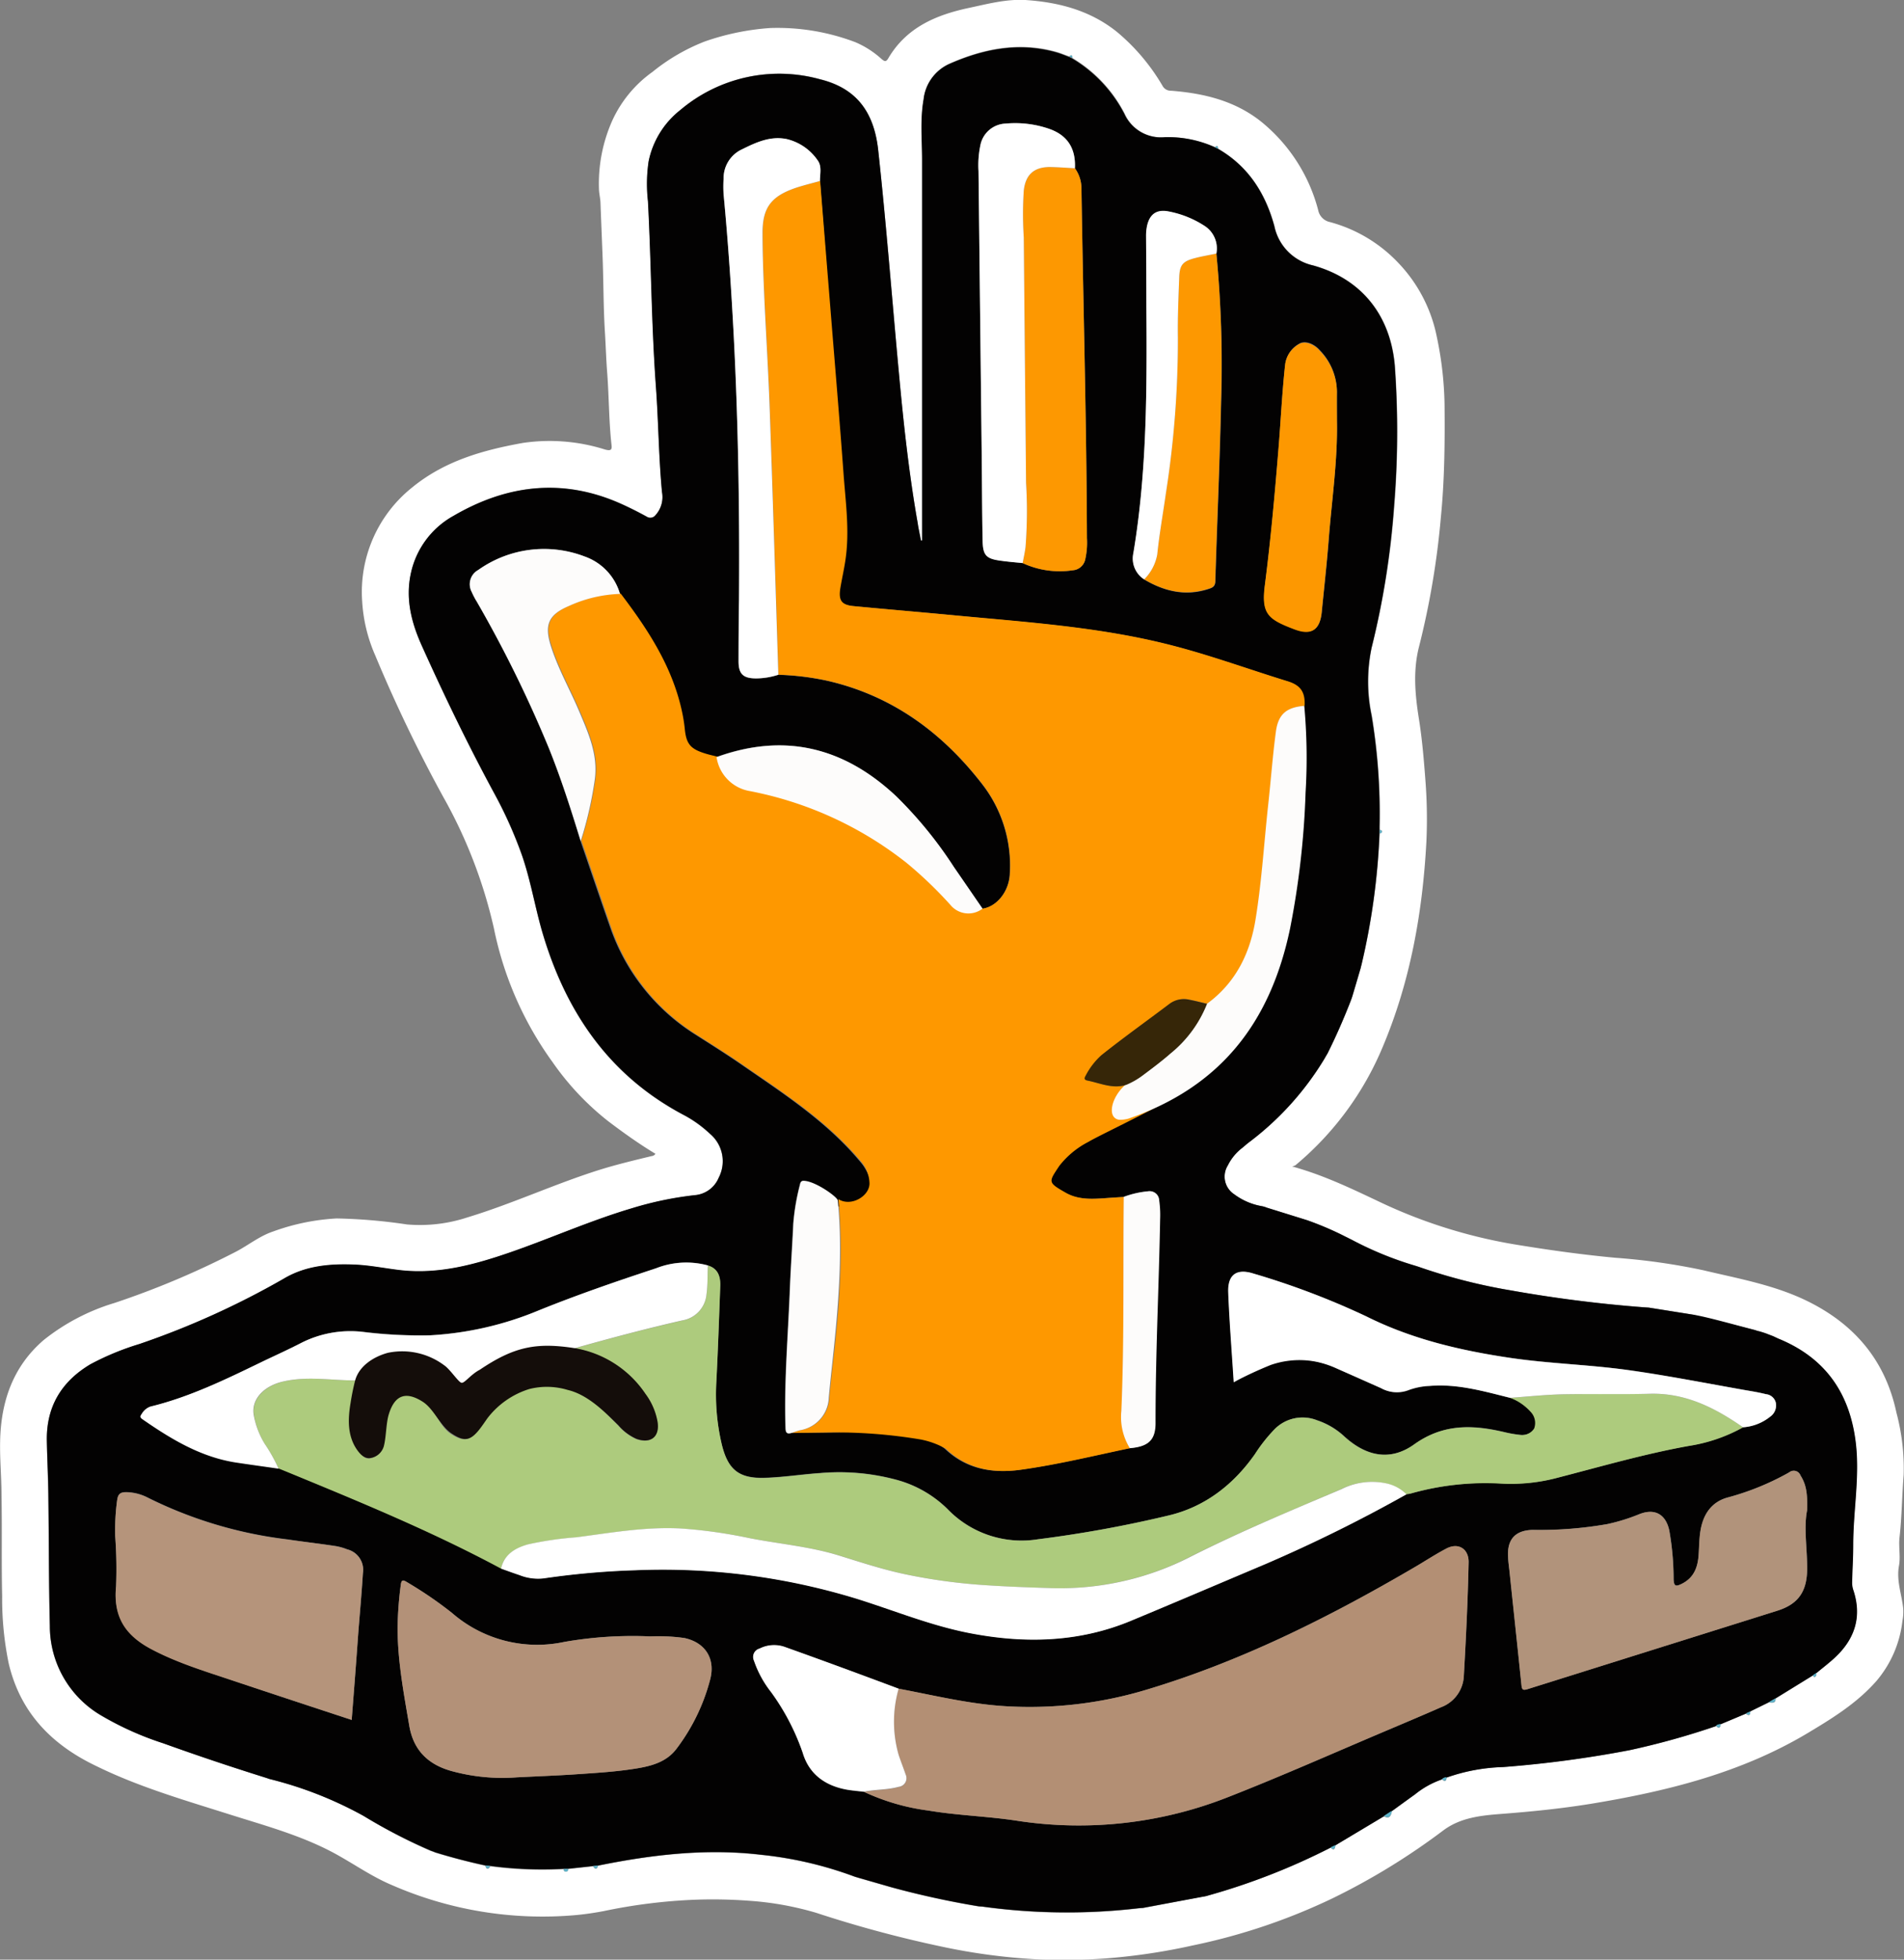 <svg xmlns="http://www.w3.org/2000/svg" viewBox="0 0 291.54 300"><rect x="0" y="0" width="291.54" height="300" fill="#808080" stroke="none"/><title>hand-island</title><g id="Layer_2" data-name="Layer 2"><g id="Hand_Island" data-name="Hand Island"><path d="M197.85,178.57c5.06,1.39,9.54,3.61,14.08,5.75a78.3,78.3,0,0,0,20.83,6.32c4.84.79,9.69,1.45,14.57,1.91a98.52,98.52,0,0,1,13.48,1.91c5.45,1.3,11,2.27,16.09,4.8,7.13,3.55,11.8,9.07,13.48,17a33.18,33.18,0,0,1,1.11,9.53c-.26,3.2-.28,6.42-.64,9.62-.15,1.42.18,2.91-.08,4.3-.41,2.24.4,4.3.64,6.43a7.19,7.19,0,0,1-.11,2,17.16,17.16,0,0,1-4,9.22c-3.07,3.49-7,5.86-10.87,8.17-9.94,5.85-20.91,8.61-32.16,10.5-4.81.81-9.66,1.3-14.52,1.67-3.08.24-6.15.57-8.76,2.52a103.4,103.4,0,0,1-16.93,10.38,93.13,93.13,0,0,1-21.41,7.22,94.61,94.61,0,0,1-13.42,2,90,90,0,0,1-10.64.12,93.56,93.56,0,0,1-14.69-2,181.55,181.55,0,0,1-18.89-5.1A47.41,47.41,0,0,0,114.91,291a74.9,74.9,0,0,0-8.6-.17,84,84,0,0,0-13.93,1.75c-1.4.26-2.81.47-4.22.6a57.58,57.58,0,0,1-28.09-4.57c-3.19-1.33-6-3.36-9.06-5-5.17-2.75-10.81-4.23-16.35-6-6.75-2.13-13.58-4.13-19.94-7.26C8,267.14,3.12,262.26,1.33,254.64a49.15,49.15,0,0,1-1-10.3c-.12-5.15,0-10.31-.1-15.46,0-2.75-.27-5.49-.21-8.24.12-6,1.92-11.4,6.65-15.48a32.2,32.2,0,0,1,10.86-5.69,130.53,130.53,0,0,0,18.77-7.94c1.85-1,3.51-2.33,5.51-3a33.61,33.61,0,0,1,9.73-2,82.66,82.66,0,0,1,10.78.92,23.28,23.28,0,0,0,9.28-1.09c6.89-2.09,13.42-5.15,20.29-7.3,2.61-.81,5.26-1.44,7.9-2.08a.74.74,0,0,0,.57-.35c-2.51-1.51-4.89-3.21-7.25-5a41.81,41.81,0,0,1-8.48-9,52.75,52.75,0,0,1-9-20.5A74.29,74.29,0,0,0,67.87,122a223.66,223.66,0,0,1-10.42-21.68,24,24,0,0,1-2-8.34,20.47,20.47,0,0,1,7.6-17.31c5-4.11,10.88-5.76,17-6.86a28.14,28.14,0,0,1,12.57,1c1,.28,1.12,0,1-.83-.39-3.6-.37-7.22-.64-10.82-.16-2-.22-4.06-.34-6.07-.26-4-.22-8-.38-12-.1-2.63-.21-5.25-.31-7.88,0-.71-.19-1.41-.23-2.12a23.69,23.69,0,0,1,2-10.56A18.66,18.66,0,0,1,99.92,11a29.78,29.78,0,0,1,8-4.65,38.3,38.3,0,0,1,10-2.06A33.55,33.55,0,0,1,131,6.47,14.23,14.23,0,0,1,135,9.05c.4.32.64.5,1-.1,2.77-4.73,7.29-6.66,12.37-7.74C151.23.6,154.07-.16,157,0c5.08.34,9.88,1.57,14,4.86a31.25,31.25,0,0,1,7,8.27,1.43,1.43,0,0,0,1.32.76c5,.39,9.82,1.53,13.87,4.8a25.84,25.84,0,0,1,8.65,13.48A2.32,2.32,0,0,0,203.66,34,22.38,22.38,0,0,1,214,40.13a22.81,22.81,0,0,1,6,11.42,53.8,53.8,0,0,1,1.19,10.5c.05,5.7,0,11.4-.56,17.08A124.58,124.58,0,0,1,217.28,99c-.95,3.71-.6,7.43,0,11.16.5,3.18.76,6.38,1,9.59a76.46,76.46,0,0,1,.13,9.08c-.58,10.82-2.45,21.39-6.68,31.42a47.19,47.19,0,0,1-13.39,18.15A2,2,0,0,1,197.85,178.57Zm71.62,25.26a2.85,2.85,0,0,1-.73-.21c-2.87-.74-8.81-2.09-9.37-2.34l-6.91-1.1-.77-.05a205.23,205.23,0,0,1-20.38-2.59A86.1,86.1,0,0,1,217.45,194l-.73-.24a52.32,52.32,0,0,1-9.57-3.89c-.41-.21-1-.47-1.44-.71a48.54,48.54,0,0,0-5.56-2.36l-6.2-1.93a5,5,0,0,0-.73-.22,9.83,9.83,0,0,1-4.22-1.81,3.23,3.23,0,0,1-1-4.42,7.7,7.7,0,0,1,2.25-2.72,8.35,8.35,0,0,1,.83-.7,45.3,45.3,0,0,0,11.73-12.94,9.09,9.09,0,0,1,.47-.8c1.32-2.64,2.5-5.34,3.57-8.09.08-.24.17-.49.25-.71.43-1.44.85-2.87,1.27-4.3a4.8,4.8,0,0,1,.13-.52,105.59,105.59,0,0,0,2.76-20.1c.15,0,.33,0,.34-.24s-.18-.22-.33-.24c0-.2,0-.4,0-.6a91.61,91.61,0,0,0-1.22-17,25.19,25.19,0,0,1,0-10.34,127.09,127.09,0,0,0,3.44-21.49A141.23,141.23,0,0,0,213.6,56c-.67-7.76-5.09-13.31-12.52-15.38a7.77,7.77,0,0,1-5.92-6c-1.36-5-4-9.19-8.64-11.86,0-.31-.09-.61-.48-.24A17.51,17.51,0,0,0,178.38,21a6.13,6.13,0,0,1-6.17-3.61,21.18,21.18,0,0,0-8-8.51c0-.31-.09-.61-.48-.24-.67-.24-1.33-.52-2-.71-5.71-1.59-11.15-.5-16.41,1.83a6.74,6.74,0,0,0-3.87,5.41c-.54,3.06-.23,6.13-.23,9.2q0,27.87,0,55.72c.05.58.13,2.44.11,2.68h-.39c-.07-.23-.37-2.42-.41-2.65-1.35-7.64-2.18-15.34-2.89-23.05-1.06-11.37-1.93-22.76-3.17-34.12-.65-5.95-3.44-9.47-8.88-10.83a23.43,23.43,0,0,0-21.39,4.69,13.38,13.38,0,0,0-4.87,7.88,23.42,23.42,0,0,0-.1,6.09c.5,9.41.53,18.85,1.21,28.26.4,5.41.43,10.85.94,16.26a4.13,4.13,0,0,1-1,3.55,1,1,0,0,1-1.35.22c-1.26-.69-2.54-1.34-3.85-1.93-8.91-4-17.51-3-25.76,1.83a13.22,13.22,0,0,0-6.53,8.93c-.81,3.84.11,7.45,1.68,10.94C68,106.48,71.64,114,75.62,121.39a65.53,65.53,0,0,1,4.26,9.48c1.32,3.78,2,7.73,3.06,11.56,3.57,12.33,10.24,22.26,21.88,28.36a18.36,18.36,0,0,1,3.88,2.81,5.48,5.48,0,0,1,1.33,6.73,4.35,4.35,0,0,1-3.68,2.67,52.63,52.63,0,0,0-9.6,2c-6.31,1.87-12.34,4.56-18.55,6.72-5.5,1.91-11.06,3.44-17,2.75-2.3-.27-4.57-.74-6.89-.84-3.81-.16-7.55.18-10.89,2.16a126.46,126.46,0,0,1-22.1,10,41.16,41.16,0,0,0-7.5,3.1c-4.47,2.67-6.77,6.54-6.66,11.77.06,3,.2,6.07.24,9.1.08,6.4.06,12.79.22,19.18a15.86,15.86,0,0,0,7.88,13.71A47.35,47.35,0,0,0,25,266.87q7.83,2.82,15.76,5.29a3.22,3.22,0,0,1,.49.17A59.09,59.09,0,0,1,55.68,278a82.63,82.63,0,0,0,10.26,5.36,4.71,4.71,0,0,1,.71.27q3.8,1.14,7.66,2c.19.61.45.58.77.08a60.15,60.15,0,0,0,11.22.44c0,.18.09.36.32.38s.37-.17.4-.41l3.79-.41c.31.49.57.53.77-.08,8.23-1.7,16.53-2.64,24.94-1.66a57.87,57.87,0,0,1,14.14,3.27c.23.1.5.13.74.24l5.15,1.48a134.51,134.51,0,0,0,13.29,2.9c.33.06.59,0,.77.07a94.46,94.46,0,0,0,23.64.24,4.5,4.5,0,0,1,.76-.06l9.32-1.79c.25,0,.53-.12.75-.17a100.9,100.9,0,0,0,18.66-7.3c.6.59.66.07.76-.37l7.39-4.42c.91.49,1.1-.13,1.25-.81q1.77-1.29,3.55-2.57a13.47,13.47,0,0,1,4.11-2.28c.45.43.66.27.71-.28a28.28,28.28,0,0,1,8.64-1.61,173.44,173.44,0,0,0,19.4-2.59,118,118,0,0,0,13.21-3.68c.45.44.66.28.7-.28l3.86-1.62c.52.44.68.19.69-.35l2.79-1.35c.48,0,1.09.23,1.08-.62l5.71-3.52c.08.13.16.29.33.22s.18-.37.2-.58c.95-.79,1.94-1.54,2.84-2.38,3-2.82,4.11-6.19,2.82-10.2a3.67,3.67,0,0,1-.22-1.17c0-2,.17-3.91.17-5.87,0-5.18,1-10.33.4-15.55-.88-7.48-4.5-12.91-11.55-15.88-.33-.14-.64-.3-1-.45s-.45-.2-.71-.28A3.68,3.68,0,0,1,269.47,203.83Z" fill="#fff"/><path d="M207.15,189.89a52.32,52.32,0,0,0,9.57,3.89c.25.08.47.14.73.24a86.1,86.1,0,0,0,13.86,3.52,205.23,205.23,0,0,0,20.38,2.59l.77.05,6.91,1.1c2.27.39,6.5,1.6,9.37,2.34a5.13,5.13,0,0,0,.73.21,11.11,11.11,0,0,1,1.44.49c.26.1.47.17.71.28s.63.31,1,.45c7.05,3,10.67,8.4,11.55,15.88.61,5.22-.4,10.37-.4,15.55,0,2-.13,3.91-.17,5.87a3.67,3.67,0,0,0,.22,1.17c1.29,4,.2,7.38-2.82,10.2-.9.84-1.89,1.59-2.84,2.38l-.53.36L271.88,260l-1.08.62L268,262l-.69.35-3.86,1.62c-.25.05-.52.05-.7.28a118,118,0,0,1-13.21,3.68,173.44,173.44,0,0,1-19.4,2.59,28.28,28.28,0,0,0-8.64,1.61.91.91,0,0,0-.71.28,13.47,13.47,0,0,0-4.11,2.28q-1.78,1.28-3.55,2.57l-1.25.81-7.39,4.42-.76.37a100.9,100.9,0,0,1-18.66,7.3,5.06,5.06,0,0,1-.79.19L175,292.07l-.76.06a94.46,94.46,0,0,1-23.64-.24l-.77-.07a134.51,134.51,0,0,1-13.29-2.9l-5.15-1.48a6.39,6.39,0,0,1-.74-.24,57.87,57.87,0,0,0-14.14-3.27c-8.41-1-16.71,0-24.94,1.66l-.77.08-3.79.41-.72,0a60.15,60.15,0,0,1-11.22-.44l-.77-.08q-3.87-.82-7.66-2c-.26-.11-.44-.16-.71-.27A82.63,82.63,0,0,1,55.68,278a59.09,59.09,0,0,0-14.44-5.66l-.49-.17q-7.94-2.48-15.76-5.29a47.35,47.35,0,0,1-9.47-4.26A15.86,15.86,0,0,1,7.64,248.9c-.16-6.39-.14-12.78-.22-19.18,0-3-.18-6.07-.24-9.1-.11-5.23,2.19-9.1,6.66-11.77a41.16,41.16,0,0,1,7.5-3.1,126.46,126.46,0,0,0,22.1-10c3.34-2,7.08-2.32,10.89-2.16,2.32.1,4.59.57,6.89.84,5.92.69,11.48-.84,17-2.75,6.21-2.16,12.24-4.85,18.55-6.72a52.63,52.63,0,0,1,9.6-2,4.35,4.35,0,0,0,3.68-2.67,5.48,5.48,0,0,0-1.33-6.73,18.36,18.36,0,0,0-3.88-2.81c-11.64-6.1-18.31-16-21.88-28.36-1.1-3.83-1.74-7.78-3.06-11.56a65.53,65.53,0,0,0-4.26-9.48c-4-7.38-7.63-14.91-11.07-22.55-1.57-3.49-2.49-7.1-1.68-10.94A13.22,13.22,0,0,1,69.4,79c8.25-4.82,16.85-5.85,25.76-1.83,1.31.59,2.59,1.24,3.85,1.93a1,1,0,0,0,1.35-.22,4.13,4.13,0,0,0,1-3.55c-.51-5.41-.54-10.85-.94-16.26-.68-9.41-.71-18.85-1.21-28.26a23.42,23.42,0,0,1,.1-6.09,13.38,13.38,0,0,1,4.87-7.88,23.43,23.43,0,0,1,21.39-4.69C131,13.48,133.82,17,134.47,23c1.24,11.36,2.11,22.75,3.17,34.12.71,7.71,1.54,15.41,2.89,23.05,0,.23.4,1.95.49,2.58l.16,0c0-.63,0-2.35,0-2.58q0-27.86,0-55.72c0-3.07-.31-6.14.23-9.2a6.74,6.74,0,0,1,3.87-5.41c5.26-2.33,10.7-3.42,16.41-1.83.69.19,1.35.47,2,.71l.48.24a21.18,21.18,0,0,1,8,8.51A6.13,6.13,0,0,0,178.38,21,17.51,17.51,0,0,1,186,22.54l.48.24c4.65,2.67,7.28,6.84,8.64,11.86a7.77,7.77,0,0,0,5.92,6c7.43,2.07,11.85,7.62,12.52,15.38a141.23,141.23,0,0,1-.13,21.67A127.09,127.09,0,0,1,210,99.19a25.19,25.19,0,0,0,0,10.34,91.61,91.61,0,0,1,1.22,17c0,.2,0,.4,0,.6v.48a105.59,105.59,0,0,1-2.76,20.1c-.05.18-.09.35-.13.52-.42,1.43-.84,2.86-1.27,4.3-.07.25-.15.44-.25.71-1.07,2.75-2.25,5.45-3.57,8.09-.15.24-.31.53-.47.8A45.3,45.3,0,0,1,191.08,175c-.27.23-.53.46-.83.7a7.7,7.7,0,0,0-2.25,2.72,3.23,3.23,0,0,0,1,4.42,9.83,9.83,0,0,0,4.22,1.81,3.6,3.6,0,0,1,.73.22l6.2,1.93a48.54,48.54,0,0,1,5.56,2.36C206.12,189.37,206.69,189.65,207.15,189.89ZM186.25,38.82a4.11,4.11,0,0,0-1.85-4.24,15.28,15.28,0,0,0-5.4-2.16c-1.89-.38-3,.41-3.36,2.3a7.94,7.94,0,0,0-.13,1.54q0,5.39.05,10.77c.06,12.61.07,25.23-2,37.71a3.78,3.78,0,0,0,1.67,4c3.12,1.84,6.39,2.6,9.94,1.4.56-.19.91-.42.93-1.15.28-9.18.69-18.35.89-27.52A177.67,177.67,0,0,0,186.25,38.82ZM156.59,86.2a13.48,13.48,0,0,0,7.69,1.1,2.1,2.1,0,0,0,1.9-1.71,11.58,11.58,0,0,0,.25-3.21c-.06-17.84-.57-35.67-.84-53.5a5.3,5.3,0,0,0-1-3.12c.15-3.05-1.15-5.08-4-6.05a15.93,15.93,0,0,0-6.61-.79,4.09,4.09,0,0,0-3.87,3.32,14.83,14.83,0,0,0-.28,3.93q.24,21.8.49,43.58c.05,4.35.05,8.7.14,13,0,2.27.57,2.77,2.8,3.06C154.37,86,155.48,86.09,156.59,86.2ZM132.32,274.32a33.36,33.36,0,0,0,9.82,2.85c4.45.75,9,.87,13.44,1.54a62.28,62.28,0,0,0,32.56-3.63c8-3.14,15.89-6.64,23.82-10,2.9-1.23,5.81-2.45,8.69-3.72a5.37,5.37,0,0,0,3.5-4.86c.33-5.78.61-11.57.73-17.36,0-2-1.54-3-3.36-2.1-1.63.85-3.17,1.86-4.75,2.79-13.05,7.63-26.49,14.4-41,18.78a61.86,61.86,0,0,1-22,2.58c-5.49-.35-10.8-1.64-16.16-2.67-5.78-2.16-11.56-4.31-17.39-6.34a4.92,4.92,0,0,0-3.91.23,1.32,1.32,0,0,0-.86,1.85,16.18,16.18,0,0,0,2.62,4.81,35.21,35.21,0,0,1,4.84,9.28c1,3.37,3.6,5.14,7,5.69C130.73,274.16,131.52,274.23,132.32,274.32ZM266.89,218.5a7.45,7.45,0,0,0,4.16-1.64,2.11,2.11,0,0,0,.87-2.1,1.72,1.72,0,0,0-1.52-1.34c-1-.26-2.11-.44-3.17-.62-6-1-11.91-2.26-17.93-3.07s-11.94-1-17.87-1.84c-7.69-1.13-15.22-2.87-22.2-6.37A119.47,119.47,0,0,0,192,195c-2.61-.84-4,.15-3.89,2.91.18,4.55.55,9.08.84,13.72a28.7,28.7,0,0,1,5.6-2.93c3.25-1.24,7-.58,10.19.83,2.26,1,4.52,2,6.76,3a5,5,0,0,0,4.26.28,10.49,10.49,0,0,1,3.16-.62c4.27-.36,8.31.8,12.37,1.83a7.94,7.94,0,0,1,3.48,2.21,2.21,2.21,0,0,1,.35,2.43,2.55,2.55,0,0,1-2.29,1,18.6,18.6,0,0,1-2.35-.4c-4.88-1.18-9.44-1.36-13.92,1.85-3.65,2.61-7.38,1.86-10.79-1.3a11.38,11.38,0,0,0-4.08-2.39,6,6,0,0,0-6.61,1.48,24.38,24.38,0,0,0-2.88,3.67c-3.32,4.7-7.69,8.12-13.28,9.43a185.92,185.92,0,0,1-20,3.64A15.74,15.74,0,0,1,145.08,231a17.67,17.67,0,0,0-7.94-4.51,33.61,33.61,0,0,0-11.52-1c-2.82.19-5.64.64-8.46.73-4.06.14-5.73-1.27-6.67-5.21a33.38,33.38,0,0,1-.81-9.51c.25-4.9.42-9.81.6-14.72,0-1.42-.36-2.61-1.89-3.07a12.61,12.61,0,0,0-7.87.41c-6,2-12.07,4.07-18,6.46A50.43,50.43,0,0,1,66,204.4a71.46,71.46,0,0,1-10-.48,16.59,16.59,0,0,0-9.65,1.58c-2,1.08-4.14,2-6.22,3-5.53,2.66-11,5.35-17,6.81a2.51,2.51,0,0,0-1.35,1.11c-.31.4-.19.57.17.82,4.42,3.06,9,5.81,14.42,6.62,2.13.32,4.26.61,6.39.92l1.21.49c11.12,4.58,22.24,9.14,32.85,14.84.94.34,1.87.68,2.81,1a7.65,7.65,0,0,0,3.64.5,122.57,122.57,0,0,1,14.06-1.25,101.29,101.29,0,0,1,33.9,4.36c5.73,1.79,11.3,4.09,17.23,5.25,8.45,1.65,16.75,1.46,24.8-1.88,6.83-2.84,13.64-5.75,20.46-8.63a227.82,227.82,0,0,0,21.71-10.73c.24,0,.48-.06.71-.12a42.07,42.07,0,0,1,13.59-1.53,27.73,27.73,0,0,0,9-.93c6.62-1.71,13.2-3.62,19.95-4.83A24.87,24.87,0,0,0,266.89,218.5ZM125.55,27.71c0-1.07.33-2.25-.36-3.15a8,8,0,0,0-4.72-3.25c-2.52-.52-4.7.5-6.85,1.56a4.86,4.86,0,0,0-2.83,4.51,19,19,0,0,0,0,2.39c.7,7.32,1.19,14.65,1.57,22,.68,13.36.89,26.73.79,40.11,0,3.12-.06,6.23-.07,9.34,0,2,.71,2.63,2.69,2.65a11.21,11.21,0,0,0,3.4-.56,40.78,40.78,0,0,1,7.47.91c9.93,2.27,17.63,7.93,23.76,15.86a20.27,20.27,0,0,1,4.2,13.77c-.13,2.66-2,5-4.19,5.27-1.46-2.14-2.93-4.27-4.38-6.41a63.3,63.3,0,0,0-8.82-10.82c-8-7.5-17.1-9.77-27.54-6-.65-.18-1.31-.32-1.95-.53-2.18-.69-2.79-1.48-3-3.76a23.37,23.37,0,0,0-.37-2.37c-1.41-7-5.22-12.76-9.44-18.31a8.59,8.59,0,0,0-5.39-5.72,17.39,17.39,0,0,0-16.31,2.06,2.48,2.48,0,0,0-1,3.35A11,11,0,0,0,73,92.09a189.67,189.67,0,0,1,11,22.39c1.89,4.65,3.4,9.43,4.87,14.22,1.51,4.4,3,8.81,4.54,13.21a31.5,31.5,0,0,0,13.15,16.53c2.25,1.44,4.52,2.86,6.72,4.37,6.53,4.51,13.23,8.81,18.4,15a7.19,7.19,0,0,1,1.64,3.21c.44,2.33-2.28,5.1-5.55,3.38a35,35,0,0,1-4.68-3.64c-.49,0-.57.27-.65.66a34.25,34.25,0,0,0-1,5.88c-.16,3.46-.41,6.93-.54,10.39-.28,7-.88,13.92-.65,20.89,0,.67.15,1,.86.79l5.26-.07c5.55-.08,8.85-.28,14.29.53a10.31,10.31,0,0,1,4,1.95c3.24,3.1,7.19,3.81,11.45,3.23,5.66-.78,11.2-2.14,16.78-3.31,2.85-.23,4-1.21,3.94-3.73,0-10.45.51-20.89.7-31.34a16.08,16.08,0,0,0-.14-2.86,1.45,1.45,0,0,0-1.72-1.39,14.21,14.21,0,0,0-3.71.86l-1.55.1c-2.5.15-5.07.56-7.38-.75-2.77-1.59-2.62-1.61-1-4.09a13.4,13.4,0,0,1,4.48-3.7,20.27,20.27,0,0,0,4.74-3.38,1.39,1.39,0,0,0,.8-.16c14.05-4.85,22.38-14.71,25.41-29.14a128.52,128.52,0,0,0,2.37-20.79,87.74,87.74,0,0,0-.2-13.27c.11-2-.54-3.14-2.56-3.76-6.24-1.92-12.38-4.19-18.73-5.75-10.5-2.59-21.27-3.28-32-4.32-5.24-.5-10.49-.94-15.74-1.44-1.87-.18-2.35-.86-2.06-2.72.25-1.53.61-3,.82-4.59.61-4.39,0-8.77-.34-13.14-.63-8.64-1.37-17.26-2.06-25.9Q126.29,37.08,125.55,27.71ZM79.13,272.09c3.39-.17,6.14-.27,8.89-.46,3.22-.22,6.45-.4,9.64-.94,2.27-.38,4.47-1,5.94-3a30.05,30.05,0,0,0,5.14-10.59c.83-3.17-.74-5.65-3.94-6.34a28.83,28.83,0,0,0-5.25-.25,60.74,60.74,0,0,0-13.12.84,19.87,19.87,0,0,1-17.23-4.44,60.65,60.65,0,0,0-6.91-4.72c-.7-.45-.84-.22-.93.49a55.48,55.48,0,0,0-.48,6.44c0,5.1.94,10.08,1.79,15.07.64,3.78,2.93,6,6.54,6.95A29.34,29.34,0,0,0,79.13,272.09ZM276.7,231.22c.1-2.8-.21-4.06-1-5.36a1.1,1.1,0,0,0-1.74-.46,40.47,40.47,0,0,1-9.26,3.8c-2.6.65-3.91,2.59-4.32,5.18-.19,1.19-.19,2.39-.27,3.58-.12,1.93-.71,3.58-2.62,4.51-.9.44-1.17.36-1.22-.73a42.77,42.77,0,0,0-.67-7.5c-.57-2.52-2.3-3.37-4.67-2.41a29.2,29.2,0,0,1-4.79,1.48,60.06,60.06,0,0,1-11.44.89c-2.67.06-3.93,1.45-3.77,4.12,0,.72.13,1.43.21,2.15.61,5.83,1.24,11.66,1.84,17.5.07.71.25.82.95.6,12.74-4,25.49-8,38.22-12,3.28-1,4.55-3,4.57-6.46C276.73,237,276.17,233.84,276.7,231.22ZM53.85,263.3c.35-4.49.69-8.82,1-13.16.24-3.1.53-6.2.72-9.31a3.23,3.23,0,0,0-2.41-3.66,8.69,8.69,0,0,0-1.84-.51c-2.41-.35-4.83-.62-7.24-1a65.2,65.2,0,0,1-21.44-6.4,7.45,7.45,0,0,0-3.31-.84c-1,0-1.27.39-1.39,1.25a33.75,33.75,0,0,0-.29,5.5,67.68,67.68,0,0,1,.13,7.66c-.45,4.56,1.45,7.51,5.38,9.6s8.4,3.44,12.7,4.89C41.82,259.35,47.76,261.29,53.85,263.3Zm150.86-199c0-1.43,0-2.87,0-4.31a9.17,9.17,0,0,0-2.61-6.37c-.93-1.07-2.33-1.54-3.17-1a4.17,4.17,0,0,0-2.13,3.15c-.48,4.2-.68,8.43-1,12.65-.57,7-1.2,14.07-2.1,21.08-.57,4.43.45,5.24,4.54,6.79,2.58,1,3.89.1,4.16-2.63.36-3.66.77-7.3,1.06-11C203.91,76.6,204.84,70.51,204.71,64.34Z" fill="#030202"/><path d="M211.89,278l1.25-.81C213,277.89,212.8,278.51,211.89,278Z" fill="#5fb4ca"/><path d="M270.8,260.6l1.08-.62C271.89,260.83,271.28,260.6,270.8,260.6Z" fill="#5fb4ca"/><path d="M203.74,282.81l.76-.37C204.4,282.88,204.34,283.4,203.74,282.81Z" fill="#5fb4ca"/><path d="M267.32,262.3,268,262C268,262.49,267.84,262.74,267.32,262.3Z" fill="#5fb4ca"/><path d="M262.76,264.2c.18-.23.45-.23.7-.28C263.42,264.48,263.21,264.64,262.76,264.2Z" fill="#5fb4ca"/><path d="M220.8,272.36a.91.91,0,0,1,.71-.28C221.46,272.63,221.25,272.79,220.8,272.36Z" fill="#5fb4ca"/><path d="M74.31,285.59l.77.08C74.76,286.17,74.5,286.2,74.31,285.59Z" fill="#5fb4ca"/><path d="M90.81,285.67l.77-.08C91.38,286.2,91.12,286.16,90.81,285.67Z" fill="#5fb4ca"/><path d="M86.3,286.11l.72,0c0,.24-.11.44-.4.41S86.34,286.29,86.3,286.11Z" fill="#5fb4ca"/><path d="M277.59,256.46l.53-.36c0,.21.05.47-.2.58S277.67,256.59,277.59,256.46Z" fill="#5fb4ca"/><path d="M211.26,127.56v-.48c.15,0,.33,0,.33.24S211.41,127.53,211.26,127.56Z" fill="#5fb4ca"/><path d="M186.52,22.78l-.48-.24C186.43,22.17,186.48,22.47,186.52,22.78Z" fill="#5fb4ca"/><path d="M164.22,8.88l-.48-.24C164.13,8.27,164.18,8.57,164.22,8.88Z" fill="#5fb4ca"/><path d="M150.45,139.1c2.16-.3,4.06-2.61,4.19-5.27a20.27,20.27,0,0,0-4.2-13.77c-6.13-7.93-13.83-13.59-23.76-15.86a40.78,40.78,0,0,0-7.47-.91c-.43-13.54-.84-27.07-1.32-40.61-.2-5.74-.57-11.48-.83-17.23-.14-3.27-.28-6.55-.27-9.82,0-3.87,1.3-5.57,5-6.84,1.24-.42,2.52-.72,3.79-1.08q.75,9.36,1.51,18.73c.69,8.64,1.43,17.26,2.06,25.9.31,4.37.95,8.75.34,13.14-.21,1.54-.57,3.06-.82,4.59-.29,1.86.19,2.54,2.06,2.72,5.25.5,10.5.94,15.74,1.44,10.71,1,21.48,1.73,32,4.32,6.35,1.56,12.49,3.83,18.73,5.75,2,.62,2.67,1.71,2.56,3.76-2.68.21-4,1.24-4.34,3.89-.5,3.72-.77,7.46-1.18,11.19-.64,5.87-1,11.77-1.94,17.6-.84,5.22-3.05,9.72-7.44,12.93-.89-.21-1.77-.45-2.67-.62a3.67,3.67,0,0,0-3.06.64c-3.47,2.62-7,5.14-10.41,7.85a10.91,10.91,0,0,0-2.39,3.1c-.23.38-.3.67.24.78,2,.4,3.89,1.34,6,.64a31.34,31.34,0,0,1,4.86-.55c1.58-.07,4.19,0,3.49,1.55-1.32,1.48-12.6,6.72-14.25,7.74a13.4,13.4,0,0,0-4.48,3.7c-1.64,2.48-1.79,2.5,1,4.09,2.31,1.31,4.88.9,7.38.75l1.55-.1c-.12,10.92.09,21.84-.37,32.75a9.08,9.08,0,0,0,1.3,5.71c-5.58,1.17-11.12,2.53-16.78,3.31-4.26.58-8.21-.13-11.45-3.23a12.84,12.84,0,0,0-3.84-1.41,78.47,78.47,0,0,0-14.46-1.07l-5.26.07c.45-.15.89-.32,1.35-.43a5.25,5.25,0,0,0,4.39-5c.14-1.54.3-3.09.47-4.63,1-8.56,1.75-17.13.9-25.74,2,1.27,4.93-.56,4.76-2.56a5.3,5.3,0,0,0-1.3-3.21c-5.17-6.19-11.87-10.49-18.4-15-2.2-1.51-4.47-2.93-6.72-4.37a31.5,31.5,0,0,1-13.15-16.53c-1.53-4.4-3-8.81-4.54-13.21a57.44,57.44,0,0,0,2.17-9.53c.46-3.74-1-7-2.42-10.34s-3.27-6.57-4.36-10.09c-1-3.15-.28-4.65,2.78-6a20.48,20.48,0,0,1,7.85-1.86c4.22,5.55,8,11.32,9.44,18.31a23.37,23.37,0,0,1,.37,2.37c.22,2.28.83,3.07,3,3.76.64.21,1.3.35,2,.53a6.19,6.19,0,0,0,5.11,5.19,55.68,55.68,0,0,1,24,11,63.15,63.15,0,0,1,6.73,6.46A3.55,3.55,0,0,0,150.45,139.1Z" fill="#fe9800"/><path d="M76.72,240.14C66.11,234.44,55,229.88,43.87,225.3l-1.21-.49A25.32,25.32,0,0,0,40.51,221a12.77,12.77,0,0,1-1.63-4.45c-.35-2.34,1.59-4.39,4.56-5.06,3.68-.84,7.36-.15,11.05-.15-.23,1.22-.48,2.43-.68,3.64-.41,2.42-.41,4.79,1,6.91.46.68.95,1.57,1.92,1.35a2.53,2.53,0,0,0,2-2c.31-1.32.28-4,.68-5.31.91-2.93,3.3-3.32,5.63-1.33,1.71,1.44,2.3,3.8,4,4.92,1.94,1.24,2.87,1.09,4.28-.71.41-.53.79-1.1,1.18-1.65A11.72,11.72,0,0,1,80,212.81a13,13,0,0,1,7.1-.19c3,.7,5.36,3.44,7.56,5.61a7.91,7.91,0,0,0,2.76,2.07c2.21.79,3.61-.34,3.23-2.64a10.07,10.07,0,0,0-1.84-4.24,16.31,16.31,0,0,0-10.83-7c5.46-1.54,11-3,16.49-4.26a4.44,4.44,0,0,0,3.72-4c.21-1.48.13-2.94.21-4.41,1.53.46,1.94,1.65,1.89,3.07-.18,4.91-.35,9.82-.6,14.72a33.38,33.38,0,0,0,.81,9.51c.94,3.94,2.61,5.35,6.67,5.21,2.82-.09,5.64-.54,8.46-.73a33.61,33.61,0,0,1,11.52,1,17.67,17.67,0,0,1,7.94,4.51,15.74,15.74,0,0,0,13.79,4.62,185.92,185.92,0,0,0,20-3.64c5.59-1.31,10-4.73,13.28-9.43a24.38,24.38,0,0,1,2.88-3.67,6,6,0,0,1,6.61-1.48,11.38,11.38,0,0,1,4.08,2.39c3.41,3.16,7.14,3.91,10.79,1.3,4.48-3.21,9-3,13.92-1.85a18.6,18.6,0,0,0,2.35.4,2.21,2.21,0,0,0,2.12-1,2.45,2.45,0,0,0-.56-2.56,8,8,0,0,0-3.1-2.12c2.69-.19,5.39-.48,8.09-.54,4.41-.1,8.84,0,13.26-.08,5.47-.16,10,2.13,14.3,5.13a24.87,24.87,0,0,1-8.3,2.85c-6.75,1.21-13.33,3.12-19.95,4.83a27.73,27.73,0,0,1-9,.93A42.07,42.07,0,0,0,216,228.64c-.23.06-.47.08-.71.12a6.1,6.1,0,0,0-3.21-1.7,10.41,10.41,0,0,0-6.75.92c-7.7,3.31-15.46,6.49-22.94,10.26A43.82,43.82,0,0,1,161,243.12c-3.34-.1-6.69-.22-10-.44a87.36,87.36,0,0,1-12.06-1.62c-3.57-.73-7-1.87-10.47-2.94-4.47-1.38-9.14-1.76-13.71-2.66A75.72,75.72,0,0,0,104.2,234c-5.38-.28-10.65.66-15.94,1.35a51.93,51.93,0,0,0-7.44,1.09C78.89,237,77.21,237.94,76.72,240.14Z" fill="#adcb7d"/><path d="M137.6,258.52c5.36,1,10.67,2.32,16.16,2.67a61.86,61.86,0,0,0,22-2.58c14.54-4.38,28-11.15,41-18.78,1.58-.93,3.12-1.94,4.75-2.79,1.82-.94,3.39.08,3.36,2.1-.12,5.79-.4,11.58-.73,17.36a5.37,5.37,0,0,1-3.5,4.86c-2.88,1.27-5.79,2.49-8.69,3.72-7.93,3.36-15.8,6.86-23.82,10a62.28,62.28,0,0,1-32.56,3.63c-4.46-.67-9-.79-13.44-1.54a33.36,33.36,0,0,1-9.82-2.85c1.75-.35,3.57-.26,5.31-.74a1.33,1.33,0,0,0,1.07-1.89c-.34-1-.74-2-1.07-3A18.36,18.36,0,0,1,137.6,258.52Z" fill="#b38f74"/><path d="M79.13,272.09a29.34,29.34,0,0,1-9.92-.94c-3.61-1-5.9-3.17-6.54-6.95-.85-5-1.81-10-1.79-15.07a55.48,55.48,0,0,1,.48-6.44c.09-.71.23-.94.93-.49a60.65,60.65,0,0,1,6.91,4.72,19.87,19.87,0,0,0,17.23,4.44,60.74,60.74,0,0,1,13.12-.84,28.83,28.83,0,0,1,5.25.25c3.2.69,4.77,3.17,3.94,6.34a30.05,30.05,0,0,1-5.14,10.59c-1.47,1.95-3.67,2.61-5.94,3-3.19.54-6.42.72-9.64.94C85.27,271.82,82.52,271.92,79.13,272.09Z" fill="#b39178"/><path d="M276.7,231.22c-.53,2.62,0,5.77,0,8.91,0,3.43-1.29,5.42-4.57,6.46-12.73,4-25.48,8-38.22,12-.7.22-.88.11-.95-.6-.6-5.84-1.23-11.67-1.84-17.5-.08-.72-.17-1.43-.21-2.15-.16-2.67,1.1-4.06,3.77-4.12a60.06,60.06,0,0,0,11.44-.89,29.2,29.2,0,0,0,4.79-1.48c2.37-1,4.1-.11,4.67,2.41a42.77,42.77,0,0,1,.67,7.5c.05,1.09.32,1.17,1.22.73,1.91-.93,2.5-2.58,2.62-4.51.08-1.19.08-2.39.27-3.58.41-2.59,1.72-4.53,4.32-5.18a40.47,40.47,0,0,0,9.26-3.8,1.1,1.1,0,0,1,1.74.46C276.49,227.16,276.8,228.42,276.7,231.22Z" fill="#b1937b"/><path d="M53.85,263.3c-6.09-2-12-3.95-18-5.94-4.3-1.45-8.65-2.74-12.7-4.89s-5.83-5-5.38-9.6a67.68,67.68,0,0,0-.13-7.66,33.75,33.75,0,0,1,.29-5.5c.12-.86.37-1.29,1.39-1.25a7.45,7.45,0,0,1,3.31.84,65.2,65.2,0,0,0,21.44,6.4c2.41.34,4.83.61,7.24,1a8.69,8.69,0,0,1,1.84.51,3.23,3.23,0,0,1,2.41,3.66c-.19,3.11-.48,6.21-.72,9.31C54.54,254.48,54.2,258.81,53.85,263.3Z" fill="#b5947b"/><path d="M76.72,240.14c.49-2.2,2.17-3.16,4.1-3.71a51.93,51.93,0,0,1,7.44-1.09c5.29-.69,10.56-1.63,15.94-1.35a75.72,75.72,0,0,1,10.51,1.47c4.57.9,9.24,1.28,13.71,2.66,3.46,1.07,6.9,2.21,10.47,2.94A87.36,87.36,0,0,0,151,242.68c3.34.22,6.69.34,10,.44a43.82,43.82,0,0,0,21.45-4.88c7.48-3.77,15.24-7,22.94-10.26a10.41,10.41,0,0,1,6.75-.92,6.1,6.1,0,0,1,3.21,1.7,227.82,227.82,0,0,1-21.71,10.73c-6.82,2.88-13.63,5.79-20.46,8.63-8,3.34-16.35,3.53-24.8,1.88-5.93-1.16-11.5-3.46-17.23-5.25a101.29,101.29,0,0,0-33.9-4.36,122.57,122.57,0,0,0-14.06,1.25,7.65,7.65,0,0,1-3.64-.5C78.59,240.82,77.66,240.48,76.72,240.14Z" fill="#fff"/><path d="M108.39,193.73c-.08,1.47,0,2.93-.21,4.41a4.44,4.44,0,0,1-3.72,4c-5.54,1.26-11,2.72-16.49,4.26-4.88,1-8.72.28-13.8,3.27-1.08.61-2.58,2.26-3.46,2.3-1.12.05-2.14-2-3.13-2.6a8.05,8.05,0,0,0-7-1.4,18.28,18.28,0,0,0-6.13,3.36c-3.69,0-7.37-.69-11.05.15-3,.67-4.91,2.72-4.56,5.06A12.77,12.77,0,0,0,40.51,221a25.32,25.32,0,0,1,2.15,3.84c-2.13-.31-4.26-.6-6.39-.92-5.45-.81-10-3.56-14.42-6.62-.36-.25-.48-.42-.17-.82A2.51,2.51,0,0,1,23,215.34c6-1.46,11.51-4.15,17-6.81,2.08-1,4.18-1.95,6.22-3a16.59,16.59,0,0,1,9.65-1.58,71.46,71.46,0,0,0,10,.48,50.43,50.43,0,0,0,16.58-3.8c5.9-2.39,11.92-4.47,18-6.46A12.61,12.61,0,0,1,108.39,193.73Z" fill="#fff"/><path d="M266.89,218.5c-4.31-3-8.83-5.29-14.3-5.13-4.42.12-8.85,0-13.26.08-2.7.06-5.4.35-8.09.54-4.06-1-8.1-2.19-12.37-1.83a10.49,10.49,0,0,0-3.16.62,5,5,0,0,1-4.26-.28c-2.24-1-4.5-2-6.76-3a13.39,13.39,0,0,0-10.11-.54,60.37,60.37,0,0,0-5.68,2.64c-.29-4.64-.66-9.17-.84-13.72-.11-2.76,1.28-3.75,3.89-2.91a119.47,119.47,0,0,1,17.28,6.57c7,3.5,14.51,5.24,22.2,6.37,5.93.87,11.94,1,17.87,1.84s12,2,17.93,3.07c1.06.18,2.13.36,3.17.62a1.72,1.72,0,0,1,1.52,1.34,2.11,2.11,0,0,1-.87,2.1A7.45,7.45,0,0,1,266.89,218.5Z" fill="#fff"/><path d="M164.59,25.76a5.3,5.3,0,0,1,1,3.12c.27,17.83.78,35.66.84,53.5a11.58,11.58,0,0,1-.25,3.21,2.1,2.1,0,0,1-1.9,1.71,13.48,13.48,0,0,1-7.69-1.1c.15-.82.34-1.64.44-2.47a71.22,71.22,0,0,0,.08-9.8q-.17-18.78-.35-37.58a55.33,55.33,0,0,1,0-7.17c.3-2.44,1.59-3.65,4-3.61C162,25.59,163.31,25.69,164.59,25.76Z" fill="#fd9801"/><path d="M125.55,27.71c-1.27.36-2.55.66-3.79,1.08-3.67,1.27-5,3-5,6.84,0,3.27.13,6.55.27,9.82.26,5.75.63,11.49.83,17.23.48,13.54.89,27.07,1.32,40.61a11.21,11.21,0,0,1-3.4.56c-2,0-2.7-.69-2.69-2.65,0-3.11,0-6.22.07-9.34.1-13.38-.11-26.75-.79-40.11-.38-7.33-.87-14.66-1.57-22a19,19,0,0,1,0-2.39,4.86,4.86,0,0,1,2.83-4.51c2.15-1.06,4.33-2.08,6.85-1.56a8,8,0,0,1,4.72,3.25C125.88,25.46,125.54,26.64,125.55,27.71Z" fill="#fff"/><path d="M164.59,25.76c-1.28-.07-2.55-.17-3.83-.19-2.44,0-3.73,1.17-4,3.61a55.33,55.33,0,0,0,0,7.17q.17,18.8.35,37.58a71.22,71.22,0,0,1-.08,9.8c-.1.83-.29,1.65-.44,2.47-1.11-.11-2.22-.2-3.33-.35-2.23-.29-2.75-.79-2.8-3.06-.09-4.34-.09-8.69-.14-13q-.24-21.79-.49-43.58a14.83,14.83,0,0,1,.28-3.93A4.09,4.09,0,0,1,154,18.92a15.93,15.93,0,0,1,6.61.79C163.44,20.68,164.74,22.71,164.59,25.76Z" fill="#fff"/><path d="M184.81,153.67c4.39-3.21,6.6-7.71,7.44-12.93.95-5.83,1.3-11.73,1.94-17.6.41-3.73.68-7.47,1.18-11.19.37-2.65,1.66-3.68,4.34-3.89a87.74,87.74,0,0,1,.2,13.27,128.52,128.52,0,0,1-2.37,20.79c-3,14.43-10.67,24.27-24.72,29.12a4.65,4.65,0,0,1-1.49.18c-1.89-.32-1.16-3.5,1-5.35.76-.65,1.87-.9,2.53-1.43,1.48-1.1,3-2.17,4.38-3.38A18.52,18.52,0,0,0,184.81,153.67Z" fill="#fdfcfb"/><path d="M186.25,38.82a177.67,177.67,0,0,1,.71,22.6c-.2,9.17-.61,18.34-.89,27.52,0,.73-.37,1-.93,1.15-3.55,1.2-6.82.44-9.94-1.4a7.15,7.15,0,0,0,2-3.82c.32-3.12.88-6.23,1.32-9.34a151.83,151.83,0,0,0,1.84-23.81c-.05-3.07.09-6.14.2-9.21.06-1.95.53-2.51,2.43-3C184.06,39.23,185.16,39.05,186.25,38.82Z" fill="#fd9801"/><path d="M94.94,90.92a20.48,20.48,0,0,0-7.85,1.86c-3.06,1.31-3.76,2.81-2.78,6,1.09,3.52,2.93,6.71,4.36,10.09s2.88,6.6,2.42,10.34a57.44,57.44,0,0,1-2.17,9.53c-1.47-4.79-3-9.57-4.87-14.22A189.67,189.67,0,0,0,73,92.09a11,11,0,0,1-.77-1.48,2.48,2.48,0,0,1,1-3.35A17.39,17.39,0,0,1,89.55,85.2,8.59,8.59,0,0,1,94.94,90.92Z" fill="#fdfcfb"/><path d="M204.71,64.34c.13,6.17-.8,12.26-1.28,18.39-.29,3.66-.7,7.3-1.06,11-.27,2.73-1.58,3.61-4.16,2.63-4.09-1.55-5.11-2.36-4.54-6.79.9-7,1.53-14,2.1-21.08.35-4.22.55-8.45,1-12.65a4.17,4.17,0,0,1,2.13-3.15c.84-.53,2.24-.06,3.17,1A9.17,9.17,0,0,1,204.71,60C204.68,61.47,204.71,62.91,204.71,64.34Z" fill="#fd9801"/><path d="M137.6,258.52a18.36,18.36,0,0,0,0,10.13c.33,1,.73,2,1.07,3a1.33,1.33,0,0,1-1.07,1.89c-1.74.48-3.56.39-5.31.74-.8-.09-1.59-.16-2.38-.28-3.44-.55-6-2.32-7-5.69a35.21,35.21,0,0,0-4.84-9.28,16.18,16.18,0,0,1-2.62-4.81,1.32,1.32,0,0,1,.86-1.85,4.92,4.92,0,0,1,3.91-.23C126,254.21,131.82,256.36,137.6,258.52Z" fill="#fff"/><path d="M150.45,139.1a3.55,3.55,0,0,1-4.89-.53,63.15,63.15,0,0,0-6.73-6.46,55.68,55.68,0,0,0-24-11,6.19,6.19,0,0,1-5.11-5.19c10.43-3.79,19.54-1.52,27.53,6a63.3,63.3,0,0,1,8.82,10.82C147.52,134.83,149,137,150.45,139.1Z" fill="#fdfcfb"/><path d="M186.25,38.82c-1.09.23-2.19.41-3.26.69-1.9.49-2.37,1.05-2.43,3-.11,3.07-.25,6.14-.2,9.21a151.83,151.83,0,0,1-1.84,23.81c-.44,3.11-1,6.22-1.32,9.34a7.15,7.15,0,0,1-2,3.82,3.78,3.78,0,0,1-1.67-4c2.1-12.48,2.09-25.1,2-37.71q0-5.39-.05-10.77a7.94,7.94,0,0,1,.13-1.54c.39-1.89,1.47-2.68,3.36-2.3a15.28,15.28,0,0,1,5.4,2.16A4.11,4.11,0,0,1,186.25,38.82Z" fill="#fff"/><path d="M128.29,183.79c.81,8.54,0,17-.92,25.53-.17,1.54-.33,3.09-.47,4.63a5.25,5.25,0,0,1-4.39,5c-.46.11-.9.28-1.35.43-.71.19-.84-.12-.86-.79-.23-7,.37-13.93.65-20.89.13-3.46.38-6.93.54-10.39a34.25,34.25,0,0,1,1-5.88c.08-.39.16-.68.65-.66C124.9,180.86,128.24,183.24,128.29,183.79Z" fill="#fdfcfb"/><path d="M173,221.7a9.08,9.08,0,0,1-1.3-5.71c.46-10.91.25-21.83.37-32.75a14.21,14.21,0,0,1,3.71-.86,1.45,1.45,0,0,1,1.72,1.39,16.08,16.08,0,0,1,.14,2.86c-.19,10.45-.72,20.89-.7,31.34C176.9,220.49,175.8,221.47,173,221.7Z" fill="#fdfcfb"/><path d="M184.81,153.67a18.52,18.52,0,0,1-5.58,7.59c-1.37,1.21-2.9,2.36-4.24,3.36a11.46,11.46,0,0,1-2.5,1.44c-2.08.7-4-.24-6-.64-.54-.11-.47-.4-.24-.78a10.91,10.91,0,0,1,2.39-3.1c3.4-2.71,6.94-5.23,10.41-7.85a3.67,3.67,0,0,1,3.06-.64C183,153.22,183.92,153.46,184.81,153.67Z" fill="#362608"/><path d="M54.39,211.29c.61-2.14,2.73-3.57,5-4.19A10.73,10.73,0,0,1,68,209c.89.58,2.2,2.61,2.67,2.69s1.41-1.28,2.8-2c5.26-3.55,8.67-4.21,14.54-3.3a16.31,16.31,0,0,1,10.83,7,10.07,10.07,0,0,1,1.84,4.24c.38,2.3-1,3.43-3.23,2.64a7.91,7.91,0,0,1-2.76-2.07c-2.2-2.17-4.74-4.71-7.78-5.42a11,11,0,0,0-5.85-.14,12.88,12.88,0,0,0-6.42,4.47c-.39.55-.77,1.12-1.18,1.65-1.41,1.8-2.34,2-4.28.71-1.75-1.12-2.71-3.77-4.47-4.89-2.6-1.65-4.28-1-5.18,1.94-.4,1.29-.4,3.35-.71,4.67a2.53,2.53,0,0,1-2,2c-1,.22-1.72-.62-2.19-1.3-1.45-2.13-1.36-4.69-.95-7.11A35.46,35.46,0,0,1,54.39,211.29Z" fill="#140d0a"/></g></g></svg>